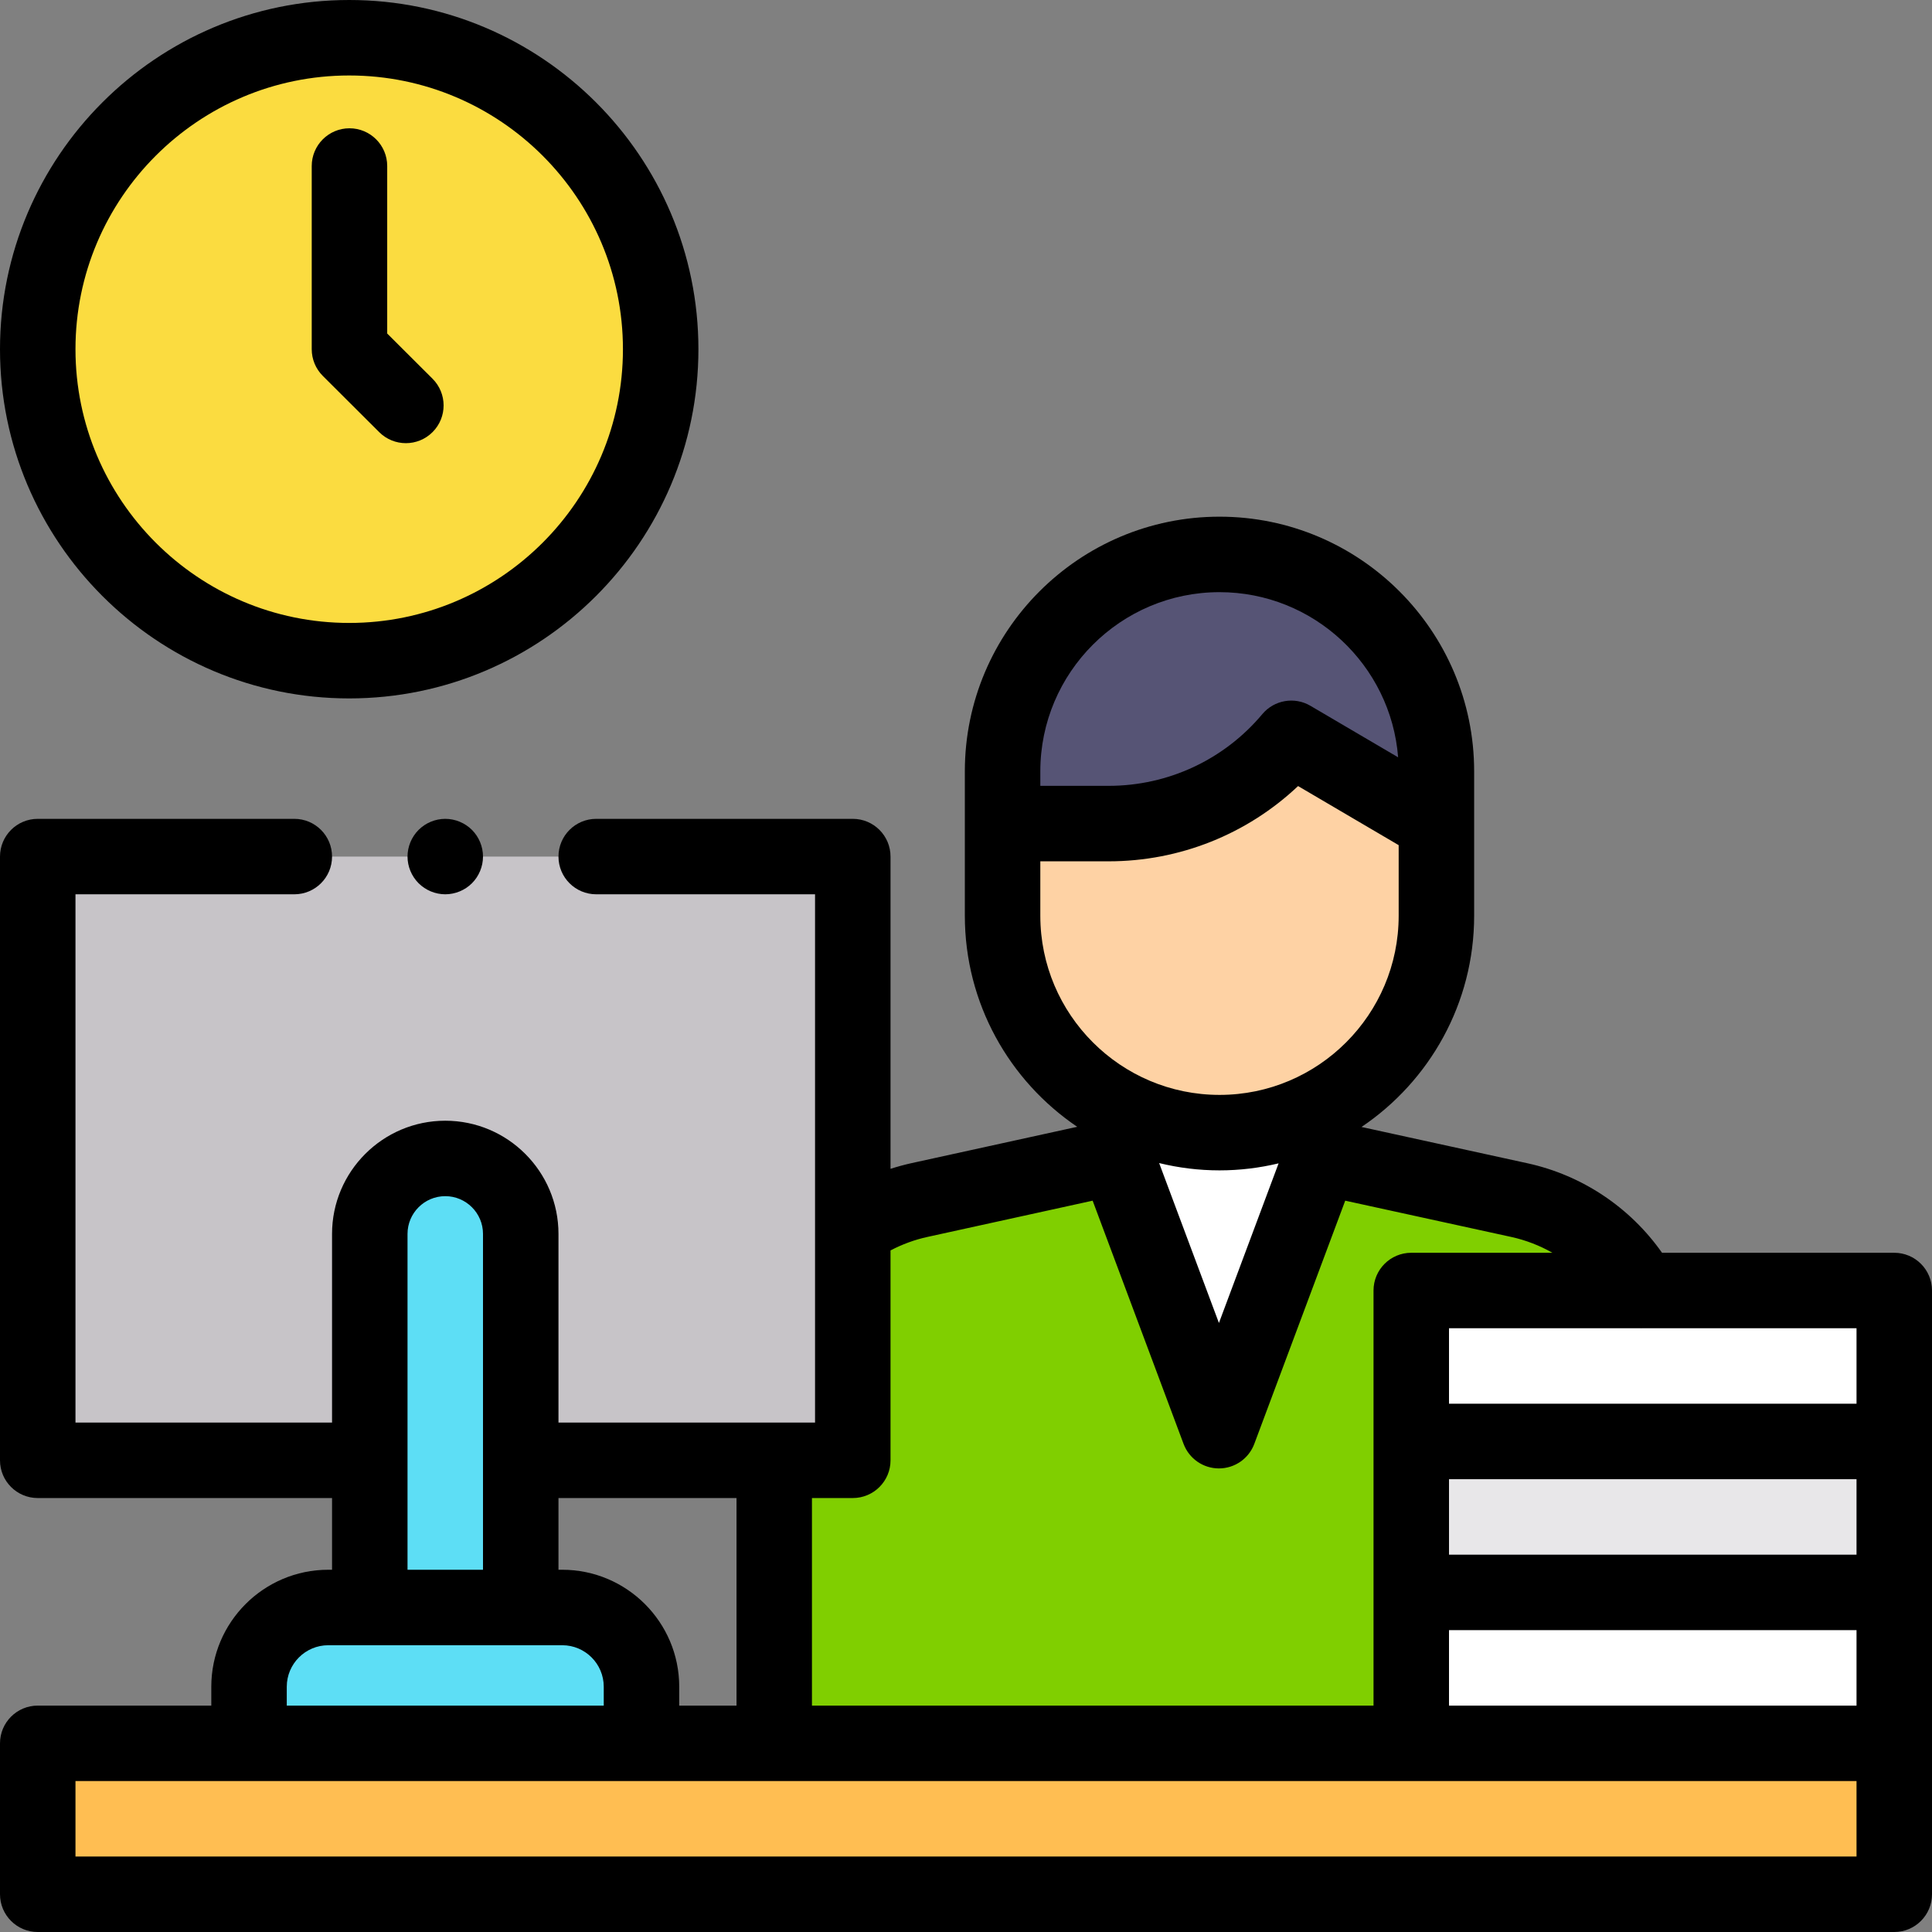 <?xml version="1.0" encoding="UTF-8"?>
<svg width="60px" height="60px" viewBox="0 0 60 60" version="1.1" xmlns="http://www.w3.org/2000/svg" xmlns:xlink="http://www.w3.org/1999/xlink">
    <rect x="0" y="0" width="60" height="60" fill="#808080" stroke="none"/>
    <!-- Generator: Sketch 58 (84663) - https://sketch.com -->
    <title>ICON/Effect on your job</title>
    <desc>Created with Sketch.</desc>
    <g id="ICON/Effect-on-your-job" stroke="none" stroke-width="1" fill="none" fill-rule="evenodd">
        <g id="work-(1)" fill-rule="nonzero">
            <g id="XMLID_1212_" transform="translate(24.023, 17.109)">
                <path d="M10.651,17.349 L10.651,18.817 L4.533,20.159 C1.898,20.737 0.021,23.07 0.021,25.767 L0.021,37.031 L27.677,37.031 L27.677,25.771 C27.677,23.072 25.798,20.738 23.162,20.161 L17.012,18.817 L17.012,17.339" id="XMLID_1221_" fill="#80CF00"></path>
                <polygon id="XMLID_2604_" fill="#FFFFFF" points="17.012 18.817 13.832 27.322 10.651 18.817"></polygon>
                <path d="M13.849,0.109 L13.849,0.109 C10.129,0.109 7.112,3.125 7.112,6.846 L7.112,8.467 L10.406,8.467 C12.596,8.467 14.673,7.498 16.079,5.82 L16.079,5.82 L20.586,8.467 L20.586,6.846 C20.586,3.125 17.57,0.109 13.849,0.109 Z" id="XMLID_1217_" fill="#565475"></path>
                <path d="M14.628,7.144 C13.401,7.996 11.931,8.467 10.406,8.467 L7.112,8.467 L7.112,11.329 C7.112,15.049 10.129,18.066 13.849,18.066 L13.849,18.066 C17.57,18.066 20.586,15.049 20.586,11.329 L20.586,8.467 L18.333,7.144 L16.079,5.82 L14.628,7.144 Z" id="XMLID_1216_" fill="#FED2A4"></path>
            </g>
            <rect id="XMLID_2502_" fill="#FFBE52" x="1.172" y="54.141" width="57.656" height="4.688"></rect>
            <circle id="XMLID_2195_" fill="#FBDC40" cx="10.845" cy="10.845" r="9.673"></circle>
            <rect id="XMLID_2533_" fill="#C7C4C8" x="1.172" y="26.602" width="25.312" height="18.75"></rect>
            <path d="M16.172,49.922 L11.484,49.922 L11.484,38.32 C11.484,37.026 12.534,35.977 13.828,35.977 L13.828,35.977 C15.123,35.977 16.172,37.026 16.172,38.32 L16.172,49.922 Z" id="XMLID_1029_" fill="#5DDEF5"></path>
            <path d="M19.922,54.141 L7.734,54.141 L7.734,52.383 C7.734,51.024 8.836,49.922 10.195,49.922 L17.461,49.922 C18.82,49.922 19.922,51.024 19.922,52.383 L19.922,54.141 Z" id="XMLID_1028_" fill="#5DDEF5"></path>
            <rect id="XMLID_1222_" fill="#FFFFFF" x="43.828" y="49.453" width="15" height="4.688"></rect>
            <rect id="XMLID_1227_" fill="#E8E7E9" x="43.828" y="44.766" width="15" height="4.688"></rect>
            <rect id="XMLID_1229_" fill="#FFFFFF" x="43.828" y="40.078" width="15" height="4.688"></rect>
            <g id="XMLID_636_" fill="#000000">
                <path d="M10.845,21.69 C16.825,21.69 21.69,16.825 21.69,10.845 C21.69,4.865 16.825,0 10.845,0 C4.865,0 0,4.865 0,10.845 C0,16.825 4.865,21.69 10.845,21.69 Z M10.845,2.344 C15.533,2.344 19.346,6.157 19.346,10.845 C19.346,15.533 15.533,19.346 10.845,19.346 C6.157,19.346 2.344,15.533 2.344,10.845 C2.344,6.157 6.157,2.344 10.845,2.344 Z" id="XMLID_1699_"></path>
                <path d="M11.777,13.421 C12.006,13.649 12.306,13.763 12.605,13.763 C12.905,13.763 13.206,13.648 13.435,13.418 C13.892,12.96 13.89,12.218 13.432,11.761 L12.025,10.358 L12.025,5.156 C12.025,4.509 11.5,3.984 10.853,3.984 C10.206,3.984 9.681,4.509 9.681,5.156 L9.681,10.845 C9.681,11.157 9.805,11.455 10.026,11.675 L11.777,13.421 Z" id="XMLID_1701_"></path>
                <path d="M58.828,38.906 L51.616,38.906 C50.624,37.496 49.134,36.497 47.435,36.126 L42.283,34.999 C44.392,33.577 45.781,31.167 45.781,28.438 L45.781,25.577 L45.781,24.253 L45.781,23.955 C45.781,19.594 42.233,16.046 37.873,16.046 C33.512,16.046 29.964,19.594 29.964,23.955 L29.964,24.253 L29.964,25.577 L29.964,28.438 C29.964,31.163 31.35,33.571 33.454,34.994 L28.305,36.123 C28.085,36.172 27.869,36.231 27.656,36.299 L27.656,26.602 C27.656,25.954 27.131,25.43 26.484,25.43 L18.516,25.43 C17.869,25.43 17.344,25.954 17.344,26.602 C17.344,27.249 17.869,27.773 18.516,27.773 L25.312,27.773 L25.312,44.18 L17.344,44.18 L17.344,38.32 C17.344,36.382 15.767,34.805 13.828,34.805 C11.89,34.805 10.312,36.382 10.312,38.32 L10.312,44.18 L2.344,44.18 L2.344,27.773 L9.141,27.773 C9.788,27.773 10.312,27.249 10.312,26.602 C10.312,25.954 9.788,25.43 9.141,25.43 L1.172,25.43 C0.525,25.43 0,25.954 0,26.602 L0,45.352 C0,45.999 0.525,46.523 1.172,46.523 L10.312,46.523 L10.312,48.75 L10.195,48.75 C8.192,48.75 6.562,50.38 6.562,52.383 L6.562,52.969 L1.172,52.969 C0.525,52.969 0,53.494 0,54.141 L0,58.828 C0,59.475 0.525,60 1.172,60 L58.828,60 C59.475,60 60,59.475 60,58.828 L60,54.141 L60,49.453 L60,44.766 L60,40.078 C60,39.431 59.475,38.906 58.828,38.906 Z M51.701,52.969 L45,52.969 L45,50.625 L57.656,50.625 L57.656,52.969 L51.701,52.969 Z M57.656,48.281 L45,48.281 L45,45.938 L57.656,45.938 L57.656,48.281 Z M57.656,43.594 L45,43.594 L45,41.25 L50.962,41.25 C50.965,41.25 50.969,41.251 50.972,41.251 C50.976,41.251 50.98,41.25 50.983,41.25 L57.656,41.25 L57.656,43.594 Z M32.308,23.955 C32.308,20.887 34.804,18.39 37.872,18.39 C40.794,18.39 43.197,20.654 43.42,23.519 L40.696,21.919 C40.203,21.629 39.572,21.738 39.204,22.176 C38.018,23.593 36.277,24.405 34.43,24.405 L32.308,24.405 L32.308,24.253 L32.308,23.955 L32.308,23.955 Z M32.308,26.749 L34.43,26.749 C36.636,26.749 38.73,25.907 40.313,24.412 L43.437,26.247 L43.437,28.438 C43.437,31.507 40.941,34.003 37.873,34.003 C34.804,34.003 32.308,31.506 32.308,28.438 L32.308,26.749 L32.308,26.749 Z M39.708,36.129 L37.855,41.086 L35.998,36.12 C36.599,36.267 37.227,36.347 37.872,36.347 C38.505,36.347 39.119,36.27 39.708,36.129 Z M26.484,46.523 C27.131,46.523 27.656,45.999 27.656,45.352 L27.656,38.833 C28.018,38.643 28.403,38.501 28.807,38.413 L33.933,37.288 L36.757,44.842 C36.929,45.3 37.366,45.603 37.855,45.603 C38.344,45.603 38.781,45.3 38.953,44.842 L41.777,37.288 L46.935,38.415 C47.387,38.514 47.817,38.682 48.212,38.906 L43.828,38.906 C43.181,38.906 42.656,39.431 42.656,40.078 L42.656,44.766 L42.656,49.453 L42.656,52.969 L25.216,52.969 L25.216,46.523 L26.484,46.523 L26.484,46.523 Z M22.873,46.523 L22.873,52.969 L21.094,52.969 L21.094,52.383 C21.094,50.38 19.464,48.75 17.461,48.75 L17.344,48.75 L17.344,46.523 L22.873,46.523 Z M12.656,38.32 C12.656,37.674 13.182,37.148 13.828,37.148 C14.474,37.148 15,37.674 15,38.32 L15,48.75 L12.656,48.75 L12.656,38.32 Z M8.906,52.383 C8.906,51.672 9.485,51.094 10.195,51.094 L11.484,51.094 L16.172,51.094 L17.461,51.094 C18.172,51.094 18.75,51.672 18.75,52.383 L18.75,52.969 L8.906,52.969 L8.906,52.383 Z M57.656,57.656 L2.344,57.656 L2.344,55.312 L57.656,55.312 L57.656,57.656 Z" id="XMLID_1706_"></path>
                <path d="M13,25.773 C12.782,25.991 12.656,26.293 12.656,26.602 C12.656,26.91 12.782,27.212 13,27.43 C13.218,27.648 13.52,27.773 13.828,27.773 C14.136,27.773 14.439,27.648 14.657,27.43 C14.875,27.212 15,26.91 15,26.602 C15,26.293 14.875,25.991 14.657,25.773 C14.439,25.555 14.136,25.43 13.828,25.43 C13.52,25.43 13.218,25.555 13,25.773 Z" id="XMLID_1768_"></path>
            </g>
        </g>
    </g>
</svg>